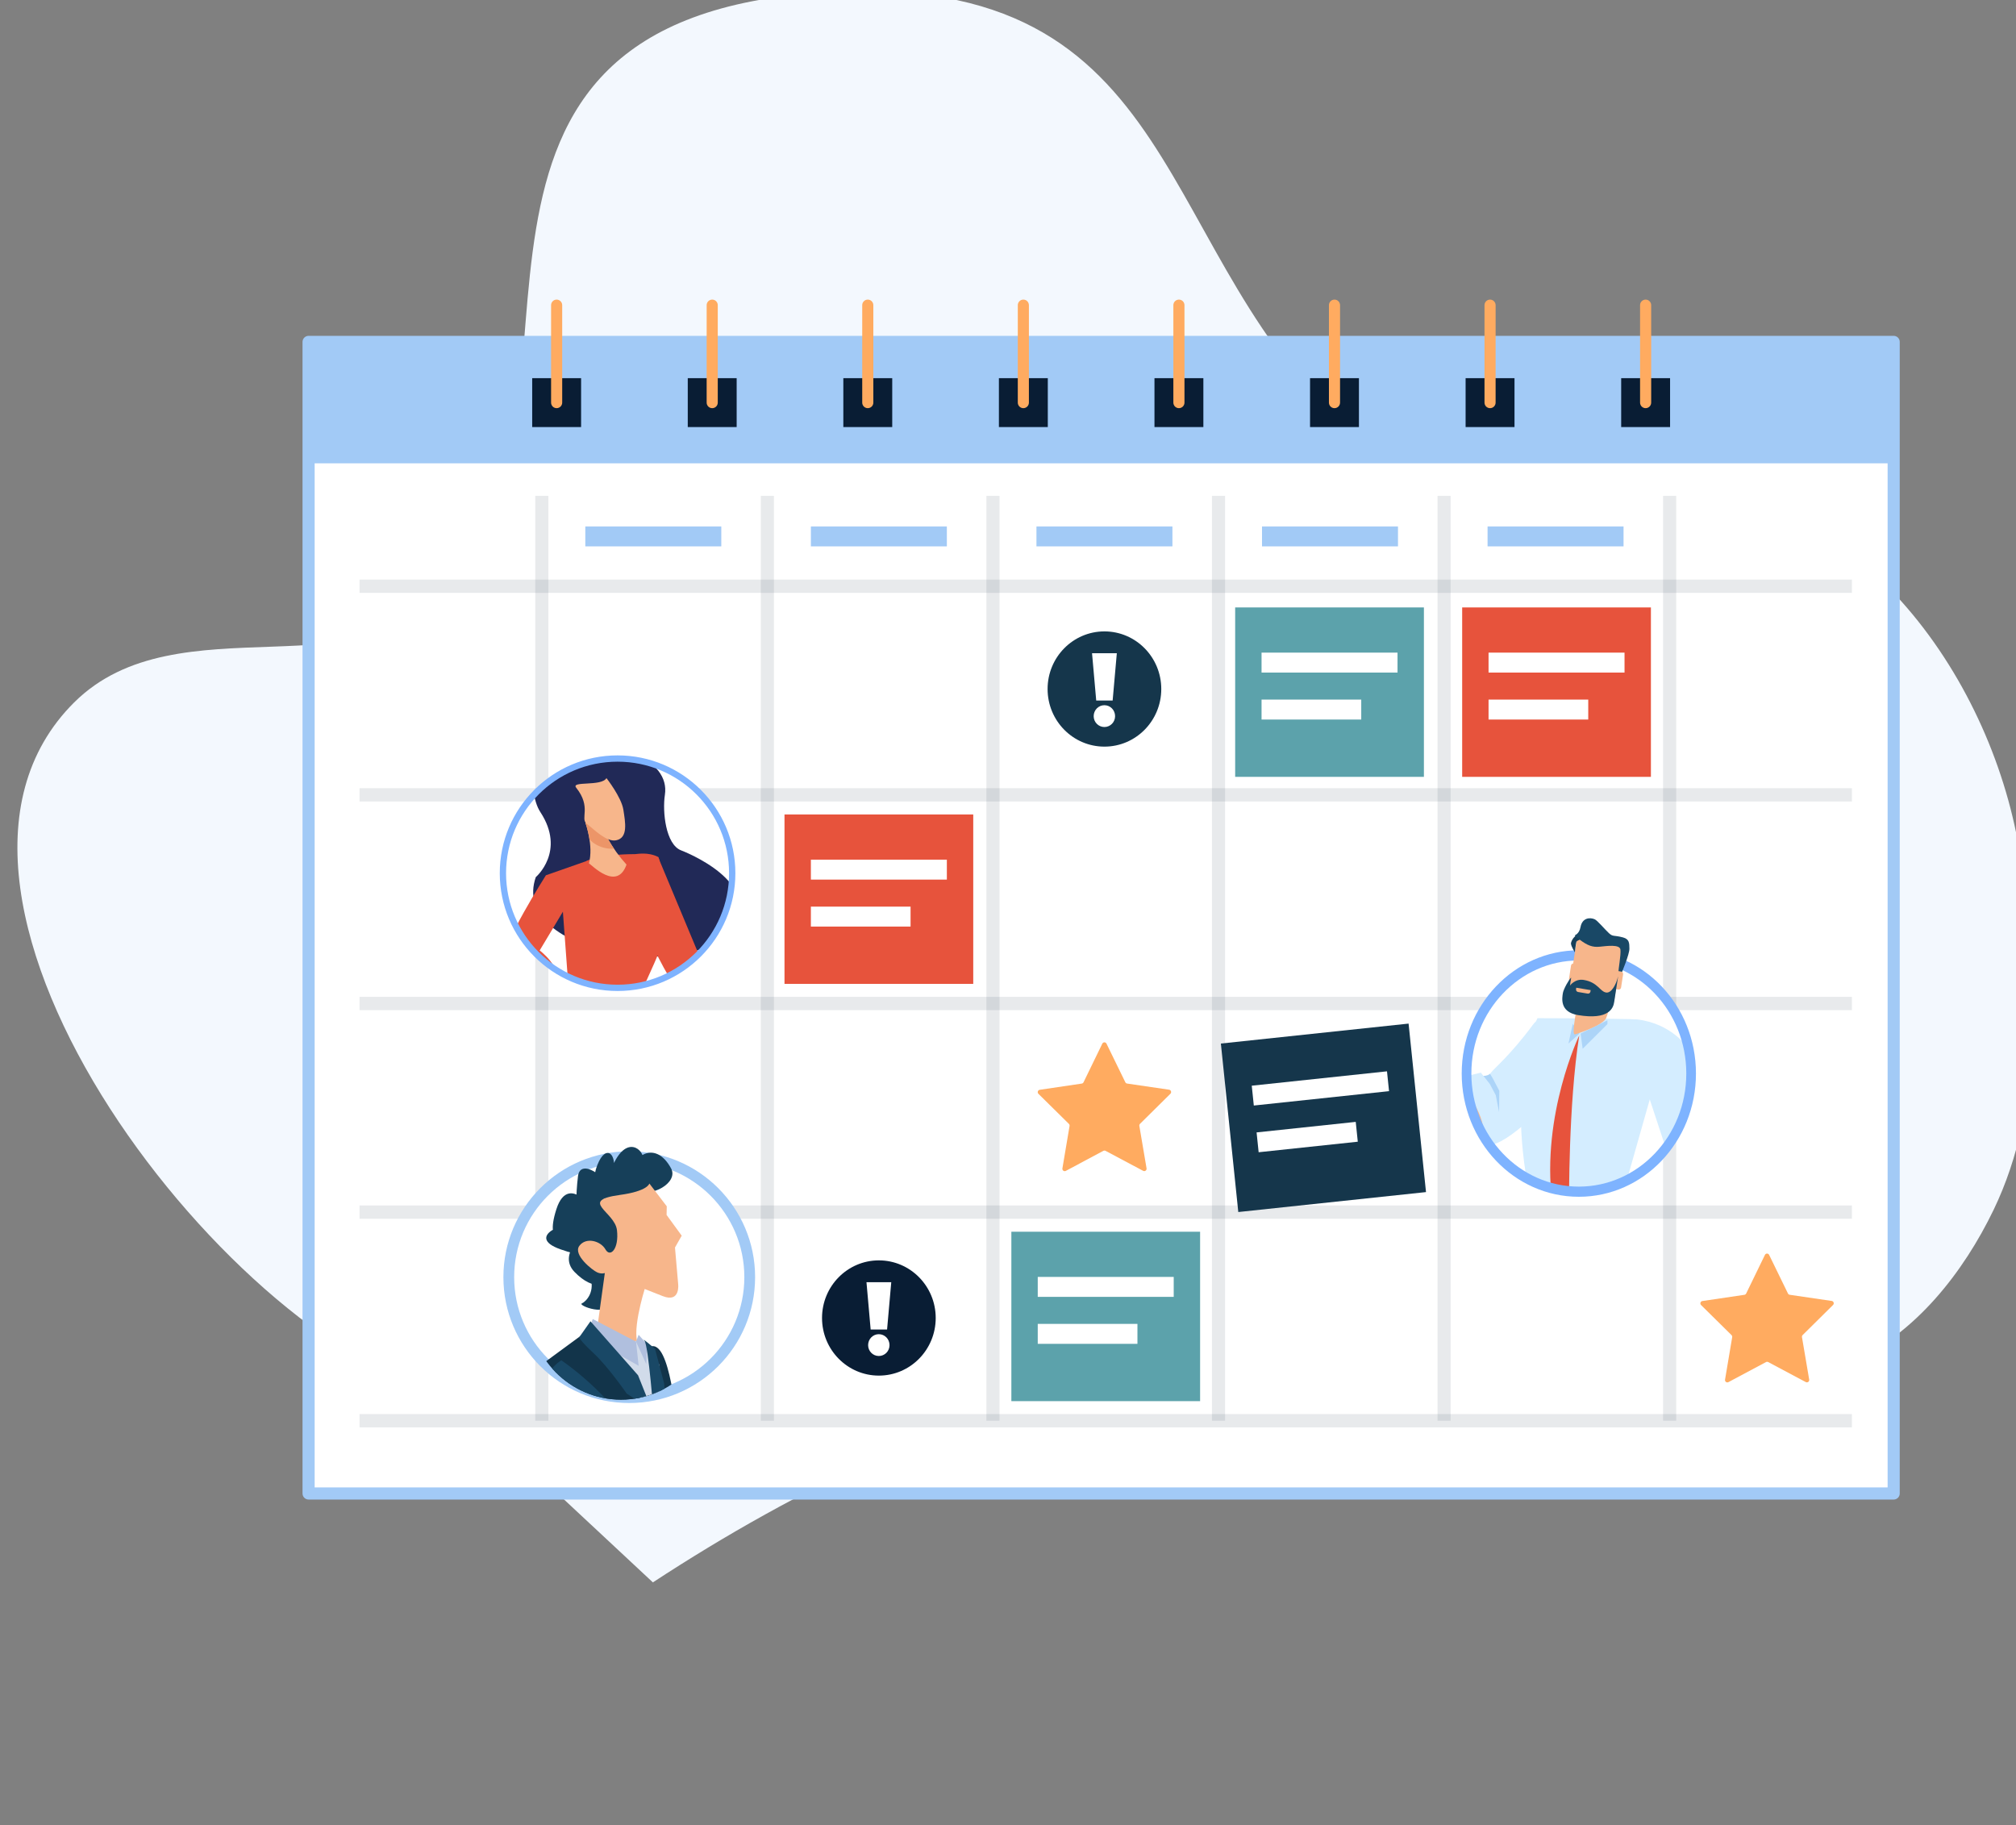 <?xml version="1.0" encoding="UTF-8" standalone="no"?>
<!DOCTYPE svg PUBLIC "-//W3C//DTD SVG 1.1//EN" "http://www.w3.org/Graphics/SVG/1.1/DTD/svg11.dtd">
<svg width="100%" height="100%" viewBox="0 0 1299 1176" version="1.1" xmlns="http://www.w3.org/2000/svg" xmlns:xlink="http://www.w3.org/1999/xlink" xml:space="preserve" xmlns:serif="http://www.serif.com/" style="fill-rule:evenodd;clip-rule:evenodd;stroke-linejoin:round;stroke-miterlimit:2;">
    <rect x="0" y="0" width="1299" height="1176" fill="#808080" stroke="none"/>
    <g transform="matrix(1,0,0,1,-26382.3,-33622.5)">
        <g transform="matrix(1,0,0,1,24448,32956.9)">
            <g transform="matrix(-0.884,-0.468,0.468,-0.884,-6622.16,34936.4)">
                <path d="M7622.14,33579.3C7569.43,33674.8 7495.44,33779 7405.2,33842.7C7380.9,33859.9 7338.76,33864.9 7310.97,33875.7C7205.11,33916.6 7078.9,33974.9 7006.56,34065.6C6978.19,34101.1 6969.44,34151.1 6971.11,34195.5C6973.96,34270.9 7016.2,34339.6 7058.59,34399.5C7124.45,34492.5 7256.93,34563.6 7370.58,34512.6C7445.21,34479.1 7472.1,34422.7 7566.01,34443.5C7738.58,34481.9 7801.46,34659.6 8003.17,34536.5C8238.47,34393 8006.82,34238 8034.11,34088.9C8050.77,33997.9 8188.75,33996.1 8216.84,33905.8C8270.01,33734.7 7924.53,33582.9 7792.79,33625.4" style="fill:rgb(243,248,254);"/>
            </g>
            <g transform="matrix(1.432,0,0,1.432,1777.82,483.693)">
                <rect x="248.125" y="280.861" width="713.233" height="518.139" style="fill:white;fill-rule:nonzero;stroke:rgb(162,202,246);stroke-width:5.45px;"/>
            </g>
            <g transform="matrix(1.432,0,0,1.432,1777.82,483.693)">
                <rect x="248.125" y="280.861" width="713.233" height="54.635" style="fill:rgb(162,202,246);fill-rule:nonzero;"/>
            </g>
            <g transform="matrix(1.69,0,0,1.713,1624.76,320.442)">
                <rect x="320.242" y="419.497" width="569" height="5" style="fill:rgb(9,29,52);fill-opacity:0.09;fill-rule:nonzero;"/>
            </g>
            <g transform="matrix(1.69,0,0,1.713,1624.76,320.442)">
                <rect x="320.242" y="497.964" width="569" height="5" style="fill:rgb(9,29,52);fill-opacity:0.09;fill-rule:nonzero;"/>
            </g>
            <g transform="matrix(1.69,0,0,1.713,1624.76,320.442)">
                <rect x="320.242" y="576.431" width="569" height="5" style="fill:rgb(9,29,52);fill-opacity:0.09;fill-rule:nonzero;"/>
            </g>
            <g transform="matrix(1.69,0,0,1.713,1624.76,320.442)">
                <rect x="320.242" y="654.897" width="569" height="5" style="fill:rgb(9,29,52);fill-opacity:0.09;fill-rule:nonzero;"/>
            </g>
            <g transform="matrix(1.69,0,0,1.713,1624.76,320.442)">
                <rect x="320.242" y="733.364" width="569" height="5" style="fill:rgb(9,29,52);fill-opacity:0.09;fill-rule:nonzero;"/>
            </g>
            <g transform="matrix(1.69,0,0,1.713,1624.76,320.442)">
                <rect x="387.242" y="388" width="5" height="347.864" style="fill:rgb(9,29,52);fill-opacity:0.09;fill-rule:nonzero;"/>
            </g>
            <g transform="matrix(1.69,0,0,1.713,1624.76,320.442)">
                <rect x="473.242" y="388" width="5" height="347.864" style="fill:rgb(9,29,52);fill-opacity:0.09;fill-rule:nonzero;"/>
            </g>
            <g transform="matrix(1.69,0,0,1.713,1624.76,320.442)">
                <rect x="559.242" y="388" width="5" height="347.864" style="fill:rgb(9,29,52);fill-opacity:0.09;fill-rule:nonzero;"/>
            </g>
            <g transform="matrix(1.69,0,0,1.713,1624.76,320.442)">
                <rect x="645.242" y="388" width="5" height="347.864" style="fill:rgb(9,29,52);fill-opacity:0.09;fill-rule:nonzero;"/>
            </g>
            <g transform="matrix(1.69,0,0,1.713,1624.76,320.442)">
                <rect x="731.242" y="388" width="5" height="347.864" style="fill:rgb(9,29,52);fill-opacity:0.09;fill-rule:nonzero;"/>
            </g>
            <g transform="matrix(1.69,0,0,1.713,1624.76,320.442)">
                <rect x="817.242" y="388" width="5" height="347.864" style="fill:rgb(9,29,52);fill-opacity:0.09;fill-rule:nonzero;"/>
            </g>
            <g transform="matrix(1.432,0,0,1.432,1777.82,483.693)">
                <rect x="348.742" y="297.178" width="22" height="22" style="fill:rgb(9,29,52);fill-rule:nonzero;"/>
            </g>
            <g transform="matrix(1.432,0,0,1.432,1777.82,483.693)">
                <rect x="418.742" y="297.178" width="22" height="22" style="fill:rgb(9,29,52);fill-rule:nonzero;"/>
            </g>
            <g transform="matrix(1.432,0,0,1.432,1777.82,483.693)">
                <rect x="488.742" y="297.178" width="22" height="22" style="fill:rgb(9,29,52);fill-rule:nonzero;"/>
            </g>
            <g transform="matrix(1.432,0,0,1.432,1777.82,483.693)">
                <rect x="558.742" y="297.178" width="22" height="22" style="fill:rgb(9,29,52);fill-rule:nonzero;"/>
            </g>
            <g transform="matrix(1.432,0,0,1.432,1777.82,483.693)">
                <rect x="628.742" y="297.178" width="22" height="22" style="fill:rgb(9,29,52);fill-rule:nonzero;"/>
            </g>
            <g transform="matrix(1.432,0,0,1.432,1777.82,483.693)">
                <rect x="698.742" y="297.178" width="22" height="22" style="fill:rgb(9,29,52);fill-rule:nonzero;"/>
            </g>
            <g transform="matrix(1.432,0,0,1.432,1777.82,483.693)">
                <rect x="768.742" y="297.178" width="22" height="22" style="fill:rgb(9,29,52);fill-rule:nonzero;"/>
            </g>
            <g transform="matrix(1.432,0,0,1.432,1777.82,483.693)">
                <rect x="838.742" y="297.178" width="22" height="22" style="fill:rgb(9,29,52);fill-rule:nonzero;"/>
            </g>
            <g transform="matrix(1.432,0,0,1.432,1777.82,483.693)">
                <path d="M359.742,310.678C358.361,310.678 357.242,309.559 357.242,308.178L357.242,264.333C357.242,262.953 358.361,261.833 359.742,261.833C361.123,261.833 362.242,262.953 362.242,264.333L362.242,308.178C362.242,309.559 361.123,310.678 359.742,310.678Z" style="fill:rgb(255,171,96);fill-rule:nonzero;"/>
            </g>
            <g transform="matrix(1.432,0,0,1.432,1777.82,483.693)">
                <path d="M499.742,310.678C498.361,310.678 497.242,309.559 497.242,308.178L497.242,264.333C497.242,262.953 498.361,261.833 499.742,261.833C501.123,261.833 502.242,262.953 502.242,264.333L502.242,308.178C502.242,309.559 501.123,310.678 499.742,310.678Z" style="fill:rgb(255,171,96);fill-rule:nonzero;"/>
            </g>
            <g transform="matrix(1.432,0,0,1.432,1777.82,483.693)">
                <path d="M569.742,310.678C568.361,310.678 567.242,309.559 567.242,308.178L567.242,264.333C567.242,262.953 568.361,261.833 569.742,261.833C571.123,261.833 572.242,262.953 572.242,264.333L572.242,308.178C572.242,309.559 571.123,310.678 569.742,310.678Z" style="fill:rgb(255,171,96);fill-rule:nonzero;"/>
            </g>
            <g transform="matrix(1.432,0,0,1.432,1777.82,483.693)">
                <path d="M639.742,310.678C638.361,310.678 637.242,309.559 637.242,308.178L637.242,264.333C637.242,262.953 638.361,261.833 639.742,261.833C641.123,261.833 642.242,262.953 642.242,264.333L642.242,308.178C642.242,309.559 641.123,310.678 639.742,310.678Z" style="fill:rgb(255,171,96);fill-rule:nonzero;"/>
            </g>
            <g transform="matrix(1.432,0,0,1.432,1777.82,483.693)">
                <path d="M709.742,310.678C708.361,310.678 707.242,309.559 707.242,308.178L707.242,264.333C707.242,262.953 708.361,261.833 709.742,261.833C711.123,261.833 712.242,262.953 712.242,264.333L712.242,308.178C712.242,309.559 711.123,310.678 709.742,310.678Z" style="fill:rgb(255,171,96);fill-rule:nonzero;"/>
            </g>
            <g transform="matrix(1.432,0,0,1.432,1777.82,483.693)">
                <path d="M779.742,310.678C778.361,310.678 777.242,309.559 777.242,308.178L777.242,264.333C777.242,262.953 778.361,261.833 779.742,261.833C781.123,261.833 782.242,262.953 782.242,264.333L782.242,308.178C782.242,309.559 781.123,310.678 779.742,310.678Z" style="fill:rgb(255,171,96);fill-rule:nonzero;"/>
            </g>
            <g transform="matrix(1.432,0,0,1.432,1777.82,483.693)">
                <path d="M849.742,310.678C848.361,310.678 847.242,309.559 847.242,308.178L847.242,264.333C847.242,262.953 848.361,261.833 849.742,261.833C851.123,261.833 852.242,262.953 852.242,264.333L852.242,308.178C852.242,309.559 851.123,310.678 849.742,310.678Z" style="fill:rgb(255,171,96);fill-rule:nonzero;"/>
            </g>
            <g transform="matrix(1.69,0,0,1.713,1624.76,320.442)">
                <rect x="406.325" y="399.5" width="51.842" height="7.5" style="fill:rgb(162,202,246);fill-rule:nonzero;"/>
            </g>
            <g transform="matrix(1.69,0,0,1.713,1624.76,320.442)">
                <rect x="492.325" y="399.5" width="51.842" height="7.5" style="fill:rgb(162,202,246);fill-rule:nonzero;"/>
            </g>
            <g transform="matrix(1.69,0,0,1.713,1624.76,320.442)">
                <rect x="578.325" y="399.5" width="51.842" height="7.5" style="fill:rgb(162,202,246);fill-rule:nonzero;"/>
            </g>
            <g transform="matrix(1.69,0,0,1.713,1624.76,320.442)">
                <rect x="664.325" y="399.5" width="51.842" height="7.5" style="fill:rgb(162,202,246);fill-rule:nonzero;"/>
            </g>
            <g transform="matrix(1.69,0,0,1.713,1624.76,320.442)">
                <rect x="750.325" y="399.5" width="51.842" height="7.5" style="fill:rgb(162,202,246);fill-rule:nonzero;"/>
            </g>
            <g transform="matrix(1.69,0,0,1.713,1624.76,320.442)">
                <rect x="482.266" y="507.836" width="71.961" height="63.722" style="fill:rgb(231,83,60);"/>
            </g>
            <g transform="matrix(1.69,0,0,1.713,1624.76,320.442)">
                <rect x="492.325" y="524.833" width="51.842" height="7.5" style="fill:white;fill-rule:nonzero;"/>
            </g>
            <g transform="matrix(1.69,0,0,1.713,1624.76,320.442)">
                <rect x="492.325" y="542.5" width="38.008" height="7.5" style="fill:white;fill-rule:nonzero;"/>
            </g>
            <g transform="matrix(1.69,0,0,1.713,1624.76,320.442)">
                <path d="M726.852,649.869L655.283,657.371L648.64,593.996L720.209,586.494L726.852,649.869Z" style="fill:rgb(21,54,75);"/>
            </g>
            <g transform="matrix(1.69,0,0,1.713,1624.76,320.442)">
                <path d="M661.199,617.311L712.758,611.906L711.976,604.447L660.417,609.852L661.199,617.311Z" style="fill:white;fill-rule:nonzero;"/>
            </g>
            <g transform="matrix(1.69,0,0,1.713,1624.76,320.442)">
                <path d="M663.041,634.881L700.842,630.919L700.06,623.46L662.259,627.422L663.041,634.881Z" style="fill:white;fill-rule:nonzero;"/>
            </g>
            <g transform="matrix(1.69,0,0,1.713,1624.76,320.442)">
                <path d="M539.917,697.224C539.917,709.192 530.214,718.894 518.245,718.894C506.277,718.894 496.575,709.192 496.575,697.224C496.575,685.255 506.277,675.553 518.245,675.553C530.214,675.553 539.917,685.255 539.917,697.224Z" style="fill:rgb(9,29,52);fill-rule:nonzero;"/>
            </g>
            <g transform="matrix(1.69,0,0,1.713,1624.76,320.442)">
                <path d="M514.145,707.438C514.145,705.145 515.972,703.316 518.227,703.316C520.481,703.316 522.31,705.145 522.31,707.438C522.31,709.693 520.481,711.521 518.227,711.521C515.972,711.521 514.145,709.693 514.145,707.438ZM513.521,683.759L522.969,683.759L521.375,701.567L515.116,701.567L513.521,683.759Z" style="fill:white;fill-rule:nonzero;"/>
            </g>
            <g transform="matrix(1.69,0,0,1.713,1624.76,320.442)">
                <path d="M625.917,460.648C625.917,472.617 616.214,482.319 604.246,482.319C592.277,482.319 582.575,472.617 582.575,460.648C582.575,448.68 592.277,438.978 604.246,438.978C616.214,438.978 625.917,448.68 625.917,460.648Z" style="fill:rgb(21,54,75);fill-rule:nonzero;"/>
            </g>
            <g transform="matrix(1.69,0,0,1.713,1624.76,320.442)">
                <path d="M600.145,470.863C600.145,468.569 601.972,466.741 604.227,466.741C606.481,466.741 608.31,468.569 608.31,470.863C608.31,473.118 606.481,474.945 604.227,474.945C601.972,474.945 600.145,473.118 600.145,470.863ZM599.521,447.184L608.97,447.184L607.376,464.992L601.116,464.992L599.521,447.184Z" style="fill:white;fill-rule:nonzero;"/>
            </g>
            <g transform="matrix(1.69,0,0,1.713,1624.76,320.442)">
                <rect x="740.641" y="429.966" width="71.961" height="63.722" style="fill:rgb(231,83,60);"/>
            </g>
            <g transform="matrix(1.69,0,0,1.713,1624.76,320.442)">
                <rect x="750.7" y="446.963" width="51.842" height="7.5" style="fill:white;fill-rule:nonzero;"/>
            </g>
            <g transform="matrix(1.69,0,0,1.713,1624.76,320.442)">
                <rect x="750.7" y="464.63" width="38.008" height="7.5" style="fill:white;fill-rule:nonzero;"/>
            </g>
            <g transform="matrix(1.69,0,0,1.713,1624.76,320.442)">
                <rect x="654.091" y="429.966" width="71.961" height="63.722" style="fill:rgb(92,162,171);"/>
            </g>
            <g transform="matrix(1.69,0,0,1.713,1624.76,320.442)">
                <rect x="664.151" y="446.963" width="51.841" height="7.5" style="fill:white;fill-rule:nonzero;"/>
            </g>
            <g transform="matrix(1.69,0,0,1.713,1624.76,320.442)">
                <rect x="664.151" y="464.63" width="38.008" height="7.5" style="fill:white;fill-rule:nonzero;"/>
            </g>
            <g transform="matrix(1.69,0,0,1.713,1624.76,320.442)">
                <rect x="568.762" y="664.779" width="71.961" height="63.722" style="fill:rgb(92,162,171);"/>
            </g>
            <g transform="matrix(1.69,0,0,1.713,1624.76,320.442)">
                <rect x="578.821" y="681.776" width="51.841" height="7.5" style="fill:white;fill-rule:nonzero;"/>
            </g>
            <g transform="matrix(1.69,0,0,1.713,1624.76,320.442)">
                <rect x="578.821" y="699.443" width="38.008" height="7.5" style="fill:white;fill-rule:nonzero;"/>
            </g>
            <g transform="matrix(1.69,0,0,1.713,1624.76,320.442)">
                <path d="M871.652,721.329L857.316,713.804C857.057,713.667 856.746,713.667 856.486,713.804L842.159,721.348C841.505,721.693 840.74,721.138 840.864,720.409L843.591,704.449C843.641,704.159 843.544,703.864 843.334,703.659L831.732,692.365C831.202,691.849 831.494,690.95 832.226,690.843L848.247,688.504C848.538,688.462 848.789,688.279 848.919,688.016L856.074,673.492C856.401,672.829 857.347,672.828 857.675,673.491L864.85,688.005C864.979,688.269 865.231,688.451 865.521,688.493L881.546,690.811C882.278,690.917 882.57,691.815 882.042,692.332L870.455,703.641C870.245,703.846 870.148,704.142 870.198,704.431L872.946,720.388C873.071,721.116 872.308,721.672 871.652,721.329Z" style="fill:rgb(255,171,96);fill-rule:nonzero;"/>
            </g>
            <g transform="matrix(1.69,0,0,1.713,1624.76,320.442)">
                <path d="M619.012,641.878L604.676,634.354C604.416,634.217 604.105,634.217 603.846,634.354L589.519,641.898C588.864,642.242 588.1,641.687 588.224,640.958L590.95,624.998C591,624.709 590.904,624.414 590.693,624.209L579.092,612.915C578.562,612.399 578.854,611.5 579.585,611.393L595.606,609.054C595.897,609.012 596.148,608.829 596.278,608.565L603.434,594.042C603.761,593.378 604.706,593.378 605.034,594.041L612.209,608.555C612.339,608.818 612.591,609 612.881,609.042L628.905,611.36C629.638,611.466 629.931,612.365 629.401,612.882L617.814,624.191C617.604,624.396 617.508,624.691 617.558,624.981L620.306,640.937C620.431,641.666 619.667,642.222 619.012,641.878Z" style="fill:rgb(255,171,96);fill-rule:nonzero;"/>
            </g>
            <g transform="matrix(1.432,0,0,1.432,1777.82,483.693)">
                <path d="M429.742,310.678C428.361,310.678 427.242,309.559 427.242,308.178L427.242,264.333C427.242,262.953 428.361,261.833 429.742,261.833C431.123,261.833 432.242,262.953 432.242,264.333L432.242,308.178C432.242,309.559 431.123,310.678 429.742,310.678Z" style="fill:rgb(255,171,96);fill-rule:nonzero;"/>
            </g>
            <g transform="matrix(0.544,0,0,0.544,1065.05,976.669)">
                <g transform="matrix(1,0,0,1,-4882.87,0)">
                    <circle cx="7226.08" cy="940.824" r="142.689" style="fill:white;stroke:rgb(162,202,246);stroke-width:12.75px;stroke-linecap:round;stroke-miterlimit:1.5;"/>
                </g>
                <g transform="matrix(14.177,0,0,14.369,-1626.03,-5802.09)">
                    <clipPath id="_clip1">
                        <path d="M287.013,471.645C287.013,475.909 283.555,479.367 279.29,479.367C275.024,479.367 271.567,475.909 271.567,471.645C271.567,467.379 265.845,452.78 278.127,452.237C290.792,451.679 287.013,467.379 287.013,471.645Z"/>
                    </clipPath>
                    <g clip-path="url(#_clip1)">
                        <path d="M277.819,462.77C277.819,462.77 280.376,462.986 281.176,462.013C281.974,461.039 279.628,461.356 280.686,462.059C281.746,462.762 284.11,461.498 283.478,460.316C282.845,459.134 281.853,458.628 280.893,459.319C279.932,460.012 280.719,460.402 281.081,459.728C281.441,459.052 279.982,457.408 278.755,459.752C277.524,462.096 278.189,462.275 278.609,460.724C279.03,459.172 278.046,458.192 277.314,460.018C276.583,461.841 277.708,462.74 277.988,461.923C278.269,461.107 275.878,459.39 275.695,460.947C275.512,462.503 275.365,464.366 276.548,464.389C277.73,464.411 274.968,460.334 273.888,463.67C272.807,467.006 274.985,465.988 275.07,465.238C275.154,464.488 271.088,465.886 274.243,466.977C277.396,468.068 276.211,466.735 276.476,465.975C276.741,465.214 273.82,467.22 275.404,468.837C276.988,470.455 278.499,470.149 278.184,468.459C277.867,466.769 276.081,467.652 276.653,469.056C277.226,470.46 276.347,471.292 276.009,471.438C275.672,471.586 278.186,472.623 278.672,471.268C279.158,469.912 279.829,463.254 277.819,462.77Z" style="fill:rgb(22,63,89);fill-rule:nonzero;"/>
                        <path d="M281.658,461.549L283.111,463.428L283.097,464.139L284.36,465.849L283.798,466.826L284.062,469.811C284.062,469.811 284.281,471.416 282.775,470.83L281.268,470.244C281.268,470.244 279.998,474.249 280.875,474.962C281.753,475.676 282.375,476.487 282.018,476.93C281.692,477.332 280.832,477.037 279.947,476.939C278.373,476.766 277.329,477.063 276.654,477.096C276.167,477.119 276.842,476.825 276.976,475.818C277.108,474.821 277.937,468.928 277.937,468.928C277.937,468.928 277.67,469.034 277.298,468.873C276.924,468.714 275.25,467.428 275.808,466.687C276.366,465.945 277.585,466.274 277.989,466.979C278.393,467.684 279.132,466.931 278.951,465.396C278.771,463.86 275.705,462.963 279.202,462.49C281.547,462.174 281.658,461.549 281.658,461.549Z" style="fill:rgb(247,182,139);fill-rule:nonzero;"/>
                        <path d="M284.052,481.286L285.035,484.987L286.117,488.384L295.378,493.249L293.285,496.666L281.354,491.712L277.104,480.669C277.104,480.669 278.746,477.686 281.376,475.238C283.281,473.464 283.792,480.584 284.052,481.286Z" style="fill:rgb(18,52,74);fill-rule:nonzero;"/>
                        <path d="M280.861,474.477L280.441,474.879L277.329,473.083L272.813,476.355C272.813,476.355 271.954,479.4 271.911,485.495C271.866,491.604 272.384,513.51 272.384,513.51L284.025,514.457L285.256,506.127L286.107,513.604L287.528,512.469C287.528,512.469 284.377,477.229 280.861,474.477Z" style="fill:rgb(18,52,74);fill-rule:nonzero;"/>
                        <path d="M279.294,474.705L280.861,474.477L282.475,476.462L282.7,482.276L280.997,479.248L278.915,475.936L279.294,474.705Z" style="fill:rgb(209,219,234);fill-rule:nonzero;"/>
                        <path d="M280.547,474.586L280.76,476.574L276.427,474.142L276.926,472.718L280.547,474.586Z" style="fill:rgb(176,191,222);fill-rule:nonzero;"/>
                        <path d="M280.76,474.019L280.547,474.586L281.399,476.433L281.47,474.8L280.76,474.019Z" style="fill:rgb(176,191,222);fill-rule:nonzero;"/>
                        <path d="M276.737,472.906L280.712,477.355L282.7,482.276L284.687,491.362L280.05,479.722L280.523,479.343L279.767,478.87C279.767,478.87 278.252,476.692 277.021,475.558C275.792,474.421 275.792,474.231 275.792,474.231L276.737,472.906Z" style="fill:rgb(25,72,102);fill-rule:nonzero;"/>
                        <path d="M274.306,476.125C274.306,476.125 271.954,477.335 273.084,480.827C275.004,486.782 279.017,491.688 279.772,492.669C280.526,493.65 283.05,495.691 284.924,495.243C286.107,494.959 292.449,494.676 292.449,494.676L292.733,490.416L285.637,490.367L284.947,490.237C284.947,490.237 282.508,486.37 280.472,482.603C278.435,478.837 274.306,476.125 274.306,476.125Z" style="fill:rgb(25,72,102);fill-rule:nonzero;"/>
                        <path d="M282.037,480.856C282.037,480.856 281.582,474.859 281.242,474.499C280.901,474.137 282.132,475.178 282.132,475.178L282.475,476.462L282.89,478.018L283.741,487.671L282.037,480.856Z" style="fill:rgb(25,72,102);fill-rule:nonzero;"/>
                    </g>
                </g>
            </g>
            <g transform="matrix(-0.218,0,0,0.218,3807.62,-1771.76)">
                <circle cx="6767.85" cy="13761.3" r="338.884" style="fill:white;"/>
                <clipPath id="_clip2">
                    <circle cx="6767.85" cy="13761.3" r="338.884"/>
                </clipPath>
                <g clip-path="url(#_clip2)">
                    <g transform="matrix(19.288,0,0,19.288,1038.53,11482.4)">
                        <path d="M309.572,118.751C309.572,118.751 304.924,114.808 308.874,108.785C311.063,105.445 310.359,96.186 303.597,98.914C296.833,101.643 298.779,98.105 294.962,99.622C291.144,101.139 289.387,103.504 289.788,106.13C290.189,108.757 289.659,113.738 287.313,114.649C284.968,115.56 273.694,120.694 280.547,127.618C287.401,134.539 313.51,130.103 309.572,118.751Z" style="fill:rgb(33,41,87);fill-rule:nonzero;"/>
                    </g>
                    <g transform="matrix(19.288,0,0,19.288,1038.53,11482.4)">
                        <path d="M305.769,119.314L304.071,142.349L295.489,140.58C295.489,140.58 289.573,128.837 289.573,126.637C289.573,126.214 290.277,115.934 290.841,115.652C292.419,114.863 294.08,115.23 294.362,115.23C299.432,115.23 301.685,116.216 301.685,116.216L305.769,119.314Z" style="fill:rgb(231,83,60);fill-rule:nonzero;"/>
                    </g>
                    <g transform="matrix(19.288,0,0,19.288,1038.53,11482.4)">
                        <path d="M290.841,115.652L284.785,130.158C284.785,130.158 281.124,133.96 286.474,136.777C287.976,137.567 292.389,127.764 292.389,127.764L290.841,115.652Z" style="fill:rgb(231,83,60);fill-rule:nonzero;"/>
                    </g>
                    <g transform="matrix(19.288,0,0,19.288,1038.53,11482.4)">
                        <path d="M300.494,115.832L308.976,129.986C308.976,129.986 305.629,132.552 306.755,134.242C307.185,134.887 309.853,134.384 309.853,134.384C309.853,134.384 311.122,135.575 314.12,130.919C315.038,129.493 308.021,118.469 308.021,118.469L300.494,115.832Z" style="fill:rgb(231,83,60);fill-rule:nonzero;"/>
                    </g>
                    <g transform="matrix(19.288,0,0,19.288,1038.53,11482.4)">
                        <path d="M309.978,142.517L309.128,144.2C309.128,144.2 308.797,143.449 309.102,142.843C309.366,142.322 309.69,141.683 309.69,141.683L309.978,142.517Z" style="fill:rgb(247,182,139);fill-rule:nonzero;"/>
                    </g>
                    <g transform="matrix(19.288,0,0,19.288,1038.53,11482.4)">
                        <path d="M309.263,140.772L309.009,141.973L307.852,142.512C307.852,142.512 307.587,142.256 308.351,141.527C308.52,141.361 308.748,140.035 308.748,140.035L309.263,140.772Z" style="fill:rgb(247,182,139);fill-rule:nonzero;"/>
                    </g>
                    <g transform="matrix(19.288,0,0,19.288,1038.53,11482.4)">
                        <path d="M307.018,136.082C307.018,136.082 308.797,137.827 310.028,140.31C311.258,142.791 310.582,143.08 310.505,143.931C310.43,144.785 310.443,145.985 310.017,145.074C309.591,144.162 309.811,142.498 309.612,142.013C309.413,141.529 308.781,141.023 308.276,140.441C307.77,139.858 307.475,139.394 307.625,140.149C307.776,140.906 307.826,141.157 307.778,141.428C307.73,141.699 307.692,142.125 307.328,142.145C306.961,142.162 307.087,141.562 307.04,141.31C306.99,141.059 306.245,139.895 306.126,139.604C306.007,139.313 306.101,138.249 306.09,137.57C306.083,137.237 306.199,136.438 306.395,135.705C306.597,134.951 306.512,135.499 307.018,136.082Z" style="fill:rgb(247,182,139);fill-rule:nonzero;"/>
                    </g>
                    <g transform="matrix(19.288,0,0,19.288,1038.53,11482.4)">
                        <path d="M285.629,131.144C285.629,131.144 276.577,128.419 275.212,128.332C273.846,128.245 271.282,127.087 273.618,129.67C275.956,132.252 284.23,135.16 286.193,136.072C288.157,136.987 288.024,132.693 285.629,131.144Z" style="fill:rgb(247,182,139);fill-rule:nonzero;"/>
                    </g>
                    <g transform="matrix(19.288,0,0,19.288,1038.53,11482.4)">
                        <path d="M299.79,109.642C300.248,106.905 301.952,110.476 301.952,110.476C301.952,110.476 300.695,113.95 301.43,116.641C301.054,116.825 297.134,121.002 295.671,116.833C297.927,114.361 299.49,111.438 299.79,109.642Z" style="fill:rgb(247,182,139);fill-rule:nonzero;"/>
                    </g>
                    <g transform="matrix(19.288,0,0,19.288,1038.53,11482.4)">
                        <path d="M301.338,113.001C300.755,113.568 300.049,113.994 299.241,114.223C298.694,114.377 298.139,114.43 297.59,114.394C298.791,112.619 299.585,110.868 299.79,109.642C300.248,106.905 301.952,110.476 301.952,110.476C301.952,110.476 301.557,111.567 301.338,113.001Z" style="fill:rgb(236,149,104);fill-rule:nonzero;"/>
                    </g>
                    <g transform="matrix(19.288,0,0,19.288,1038.53,11482.4)">
                        <path d="M298.743,103.581C298.743,103.581 296.448,106.513 296.153,108.418C295.86,110.325 295.383,112.753 297.273,113.113C298.787,113.401 300.711,111.375 301.775,110.566C302.813,109.778 300.997,108.041 303.382,105.052C304.244,103.971 299.512,104.904 298.743,103.581Z" style="fill:rgb(247,182,139);fill-rule:nonzero;"/>
                    </g>
                    <g transform="matrix(19.288,0,0,19.288,1038.53,11482.4)">
                        <path d="M307.399,133.173L306.441,135.626L307.779,137.668C307.779,137.668 310.28,135.235 311.272,132.321C310.319,131.942 308.822,132.257 307.399,133.173Z" style="fill:rgb(247,182,139);fill-rule:nonzero;"/>
                    </g>
                </g>
                <circle cx="6767.85" cy="13761.3" r="338.884" style="fill:none;stroke:rgb(126,179,255);stroke-width:18.61px;stroke-linecap:round;stroke-miterlimit:1.5;"/>
            </g>
            <g transform="matrix(-0.594,0,0,0.625,4298.65,819.911)">
                <g transform="matrix(0.65,0,0,0.65,1219.53,590.979)">
                    <circle cx="1612.63" cy="413.562" r="187.402" style="fill:white;"/>
                    <clipPath id="_clip3">
                        <circle cx="1612.63" cy="413.562" r="187.402"/>
                    </clipPath>
                    <g clip-path="url(#_clip3)">
                        <g transform="matrix(1.728,0,0,1.728,-2307.52,-1041.99)">
                            <g transform="matrix(2.841,0,0,2.841,-1871.45,-5051.79)">
                                <path d="M1458.76,2064.23C1458.76,2064.23 1453.33,2070.21 1470.06,2086.02C1486.79,2101.82 1489.84,2097.19 1489.84,2097.19L1494.89,2093.83L1498.64,2076.25L1490.56,2074.38L1489.69,2075.41C1489.69,2075.41 1487.95,2075.58 1487.08,2074.35C1486.21,2073.11 1480.67,2068.95 1472.68,2058.68C1468.99,2053.95 1459.8,2063.07 1458.76,2064.23Z" style="fill:rgb(212,237,255);fill-rule:nonzero;"/>
                            </g>
                            <g transform="matrix(2.841,0,0,2.841,-1871.45,-5051.79)">
                                <path d="M1497.3,2077.25C1497.3,2077.25 1514.18,2076.95 1515.52,2059.38C1515.92,2054.16 1517.26,2059.21 1518.18,2064.2C1519.1,2069.18 1516.02,2083.24 1507,2088.88C1497.99,2094.53 1494.14,2095.92 1490.65,2093.61C1487.17,2091.31 1497.3,2077.25 1497.3,2077.25Z" style="fill:rgb(247,182,139);fill-rule:nonzero;"/>
                            </g>
                            <g transform="matrix(2.841,0,0,2.841,-1871.45,-5051.79)">
                                <path d="M1472.16,2121.56L1444.46,2120.94L1432.63,2081.34C1432.63,2081.34 1424.96,2057.4 1439.66,2057.09C1454.37,2056.78 1471.31,2056.78 1471.31,2056.78C1471.31,2056.78 1483.46,2079.12 1472.16,2121.56Z" style="fill:rgb(212,237,255);fill-rule:nonzero;"/>
                            </g>
                            <g transform="matrix(2.841,0,0,2.841,-1871.45,-5051.79)">
                                <path d="M1457.11,2062.34C1457.11,2062.34 1470,2087.83 1466.34,2116.04C1466.05,2118.26 1463.74,2119.84 1463.74,2119.84L1460.57,2116.67C1460.57,2116.67 1460.83,2084.75 1457.11,2062.34Z" style="fill:rgb(231,83,60);fill-rule:nonzero;"/>
                            </g>
                            <g transform="matrix(2.841,0,0,2.841,-1871.45,-5051.79)">
                                <path d="M1456.65,2061.75L1455.95,2066.66L1447.53,2058.69L1447.53,2057.46L1456.65,2061.75Z" style="fill:rgb(172,212,248);fill-rule:nonzero;"/>
                            </g>
                            <g transform="matrix(2.841,0,0,2.841,-1871.45,-5051.79)">
                                <path d="M1459.3,2058.59L1460.78,2064.97L1457.04,2061.75L1459.3,2058.59Z" style="fill:rgb(172,212,248);fill-rule:nonzero;"/>
                            </g>
                            <g transform="matrix(2.841,0,0,2.841,-1871.45,-5051.79)">
                                <path d="M1484.28,2080.26L1486.47,2076.29L1487.44,2074.75C1488.36,2075.54 1489.69,2075.41 1489.69,2075.41L1487.5,2078.06L1485.49,2081.66L1484.36,2087.14L1484.28,2080.26Z" style="fill:rgb(172,212,248);fill-rule:nonzero;"/>
                            </g>
                            <g transform="matrix(2.841,0,0,2.841,-1871.45,-5051.79)">
                                <path d="M1433.97,2080.64L1424.34,2108.38L1422.25,2109.22L1423.41,2111.06L1411.53,2113.12L1406.31,2104.06L1420.19,2066.4C1420.19,2066.4 1425.55,2058.49 1437.5,2057.18C1446.16,2056.22 1434.66,2078.33 1433.97,2080.64Z" style="fill:rgb(212,237,255);fill-rule:nonzero;"/>
                            </g>
                            <g transform="matrix(2.841,0,0,2.841,-1871.45,-5051.79)">
                                <path d="M1446.49,2051.53C1446.81,2053.05 1447.36,2055.41 1447.98,2056.78C1448.94,2058.93 1457.25,2061.69 1458.53,2062C1459.8,2062.31 1458.2,2055.55 1458.2,2054.02C1458.2,2052.85 1457.45,2053.21 1458.36,2051.53L1446.49,2051.53Z" style="fill:rgb(247,182,139);fill-rule:nonzero;"/>
                            </g>
                        </g>
                    </g>
                    <circle cx="1612.63" cy="413.562" r="187.402" style="fill:none;stroke:rgb(126,179,255);stroke-width:16.12px;stroke-linecap:round;stroke-miterlimit:1.5;"/>
                </g>
                <g transform="matrix(3.19,0,0,3.19,-2381.11,-5758.45)">
                    <path d="M1460.69,2048.11C1460.9,2049.42 1460,2050.66 1458.69,2050.87L1447.97,2052.59C1446.65,2052.8 1445.42,2051.91 1445.21,2050.59L1442.66,2034.71C1442.45,2033.4 1443.34,2032.16 1444.66,2031.95L1455.38,2030.23C1456.69,2030.02 1457.93,2030.91 1458.14,2032.23L1460.69,2048.11Z" style="fill:rgb(247,182,139);fill-rule:nonzero;"/>
                </g>
                <g transform="matrix(3.19,0,0,3.19,-2381.11,-5758.45)">
                    <path d="M1458.68,2035.5C1458.68,2035.5 1459.87,2033.73 1459.99,2032.75C1460.05,2032.25 1459.29,2030.52 1457.99,2030.01C1456.69,2029.51 1455.9,2030.96 1455.9,2030.96C1455.9,2030.96 1457.97,2031.71 1458.14,2032.09C1458.3,2032.48 1458.68,2035.5 1458.68,2035.5Z" style="fill:rgb(22,63,89);fill-rule:nonzero;"/>
                </g>
                <g transform="matrix(3.19,0,0,3.19,-2381.11,-5758.45)">
                    <path d="M1442.71,2042.03C1442.71,2042.03 1440.11,2036.19 1440.12,2034.35C1440.14,2032.52 1440.14,2031.25 1442.29,2030.7C1445.51,2029.88 1445.66,2030.57 1447.09,2029.32C1448.52,2028.07 1450.99,2025.22 1451.93,2024.83C1453.5,2024.17 1456.15,2024.3 1456.75,2027.36C1457.19,2029.62 1458.71,2029.95 1458.68,2030.04C1458.6,2030.34 1458.04,2030.69 1457.09,2031.38C1454.35,2033.35 1452.61,2033.93 1450.23,2033.7C1447.85,2033.47 1443.4,2032.86 1443.17,2034.63C1442.95,2036.4 1443.97,2041.53 1443.84,2041.95C1443.7,2042.38 1443.16,2042.27 1442.71,2042.03Z" style="fill:rgb(25,72,102);fill-rule:nonzero;"/>
                </g>
                <g transform="matrix(3.19,0,0,3.19,-2381.11,-5758.45)">
                    <path d="M1446.85,2046.25C1446.92,2046.69 1446.62,2047.11 1446.19,2047.18L1443.87,2047.55C1443.43,2047.62 1443.02,2047.32 1442.95,2046.88L1442.27,2042.65C1442.2,2042.21 1442.5,2041.8 1442.93,2041.73L1445.25,2041.35C1445.69,2041.28 1446.1,2041.58 1446.17,2042.02L1446.85,2046.25Z" style="fill:rgb(247,182,139);fill-rule:nonzero;"/>
                </g>
                <g transform="matrix(3.19,0,0,3.19,-2381.11,-5758.45)">
                    <path d="M1460.66,2044.04C1460.73,2044.48 1460.44,2044.89 1460,2044.96L1457.68,2045.33C1457.24,2045.4 1456.83,2045.1 1456.76,2044.67L1456.08,2040.43C1456.01,2039.99 1456.31,2039.58 1456.75,2039.51L1459.06,2039.14C1459.5,2039.07 1459.91,2039.37 1459.98,2039.8L1460.66,2044.04Z" style="fill:rgb(247,182,139);fill-rule:nonzero;"/>
                </g>
                <g transform="matrix(3.19,0,0,3.19,-2381.11,-5758.45)">
                    <path d="M1443.96,2043.26C1443.96,2043.26 1444.96,2049.51 1445.3,2051.59C1445.6,2053.48 1447.02,2057.49 1457.66,2055.79C1463.96,2054.77 1462.99,2050.18 1462.74,2048.66C1462.56,2047.5 1460.69,2044.24 1459.92,2043.68L1460.33,2046.26C1460.33,2046.26 1458.62,2043.96 1455.62,2044.44C1450.79,2045.22 1450.15,2048.22 1448.01,2048.51C1446.37,2048.74 1444.71,2046.26 1443.96,2043.26Z" style="fill:rgb(25,72,102);fill-rule:nonzero;"/>
                </g>
                <g transform="matrix(3.19,0,0,3.19,-2381.11,-5758.45)">
                    <path d="M1454.29,2048.86L1457.6,2048.33C1458.04,2048.26 1458.34,2047.85 1458.27,2047.41L1458.19,2046.95L1453.3,2047.73L1453.37,2048.19C1453.44,2048.63 1453.85,2048.93 1454.29,2048.86Z" style="fill:rgb(247,182,139);fill-rule:nonzero;"/>
                </g>
            </g>
        </g>
    </g>
</svg>
